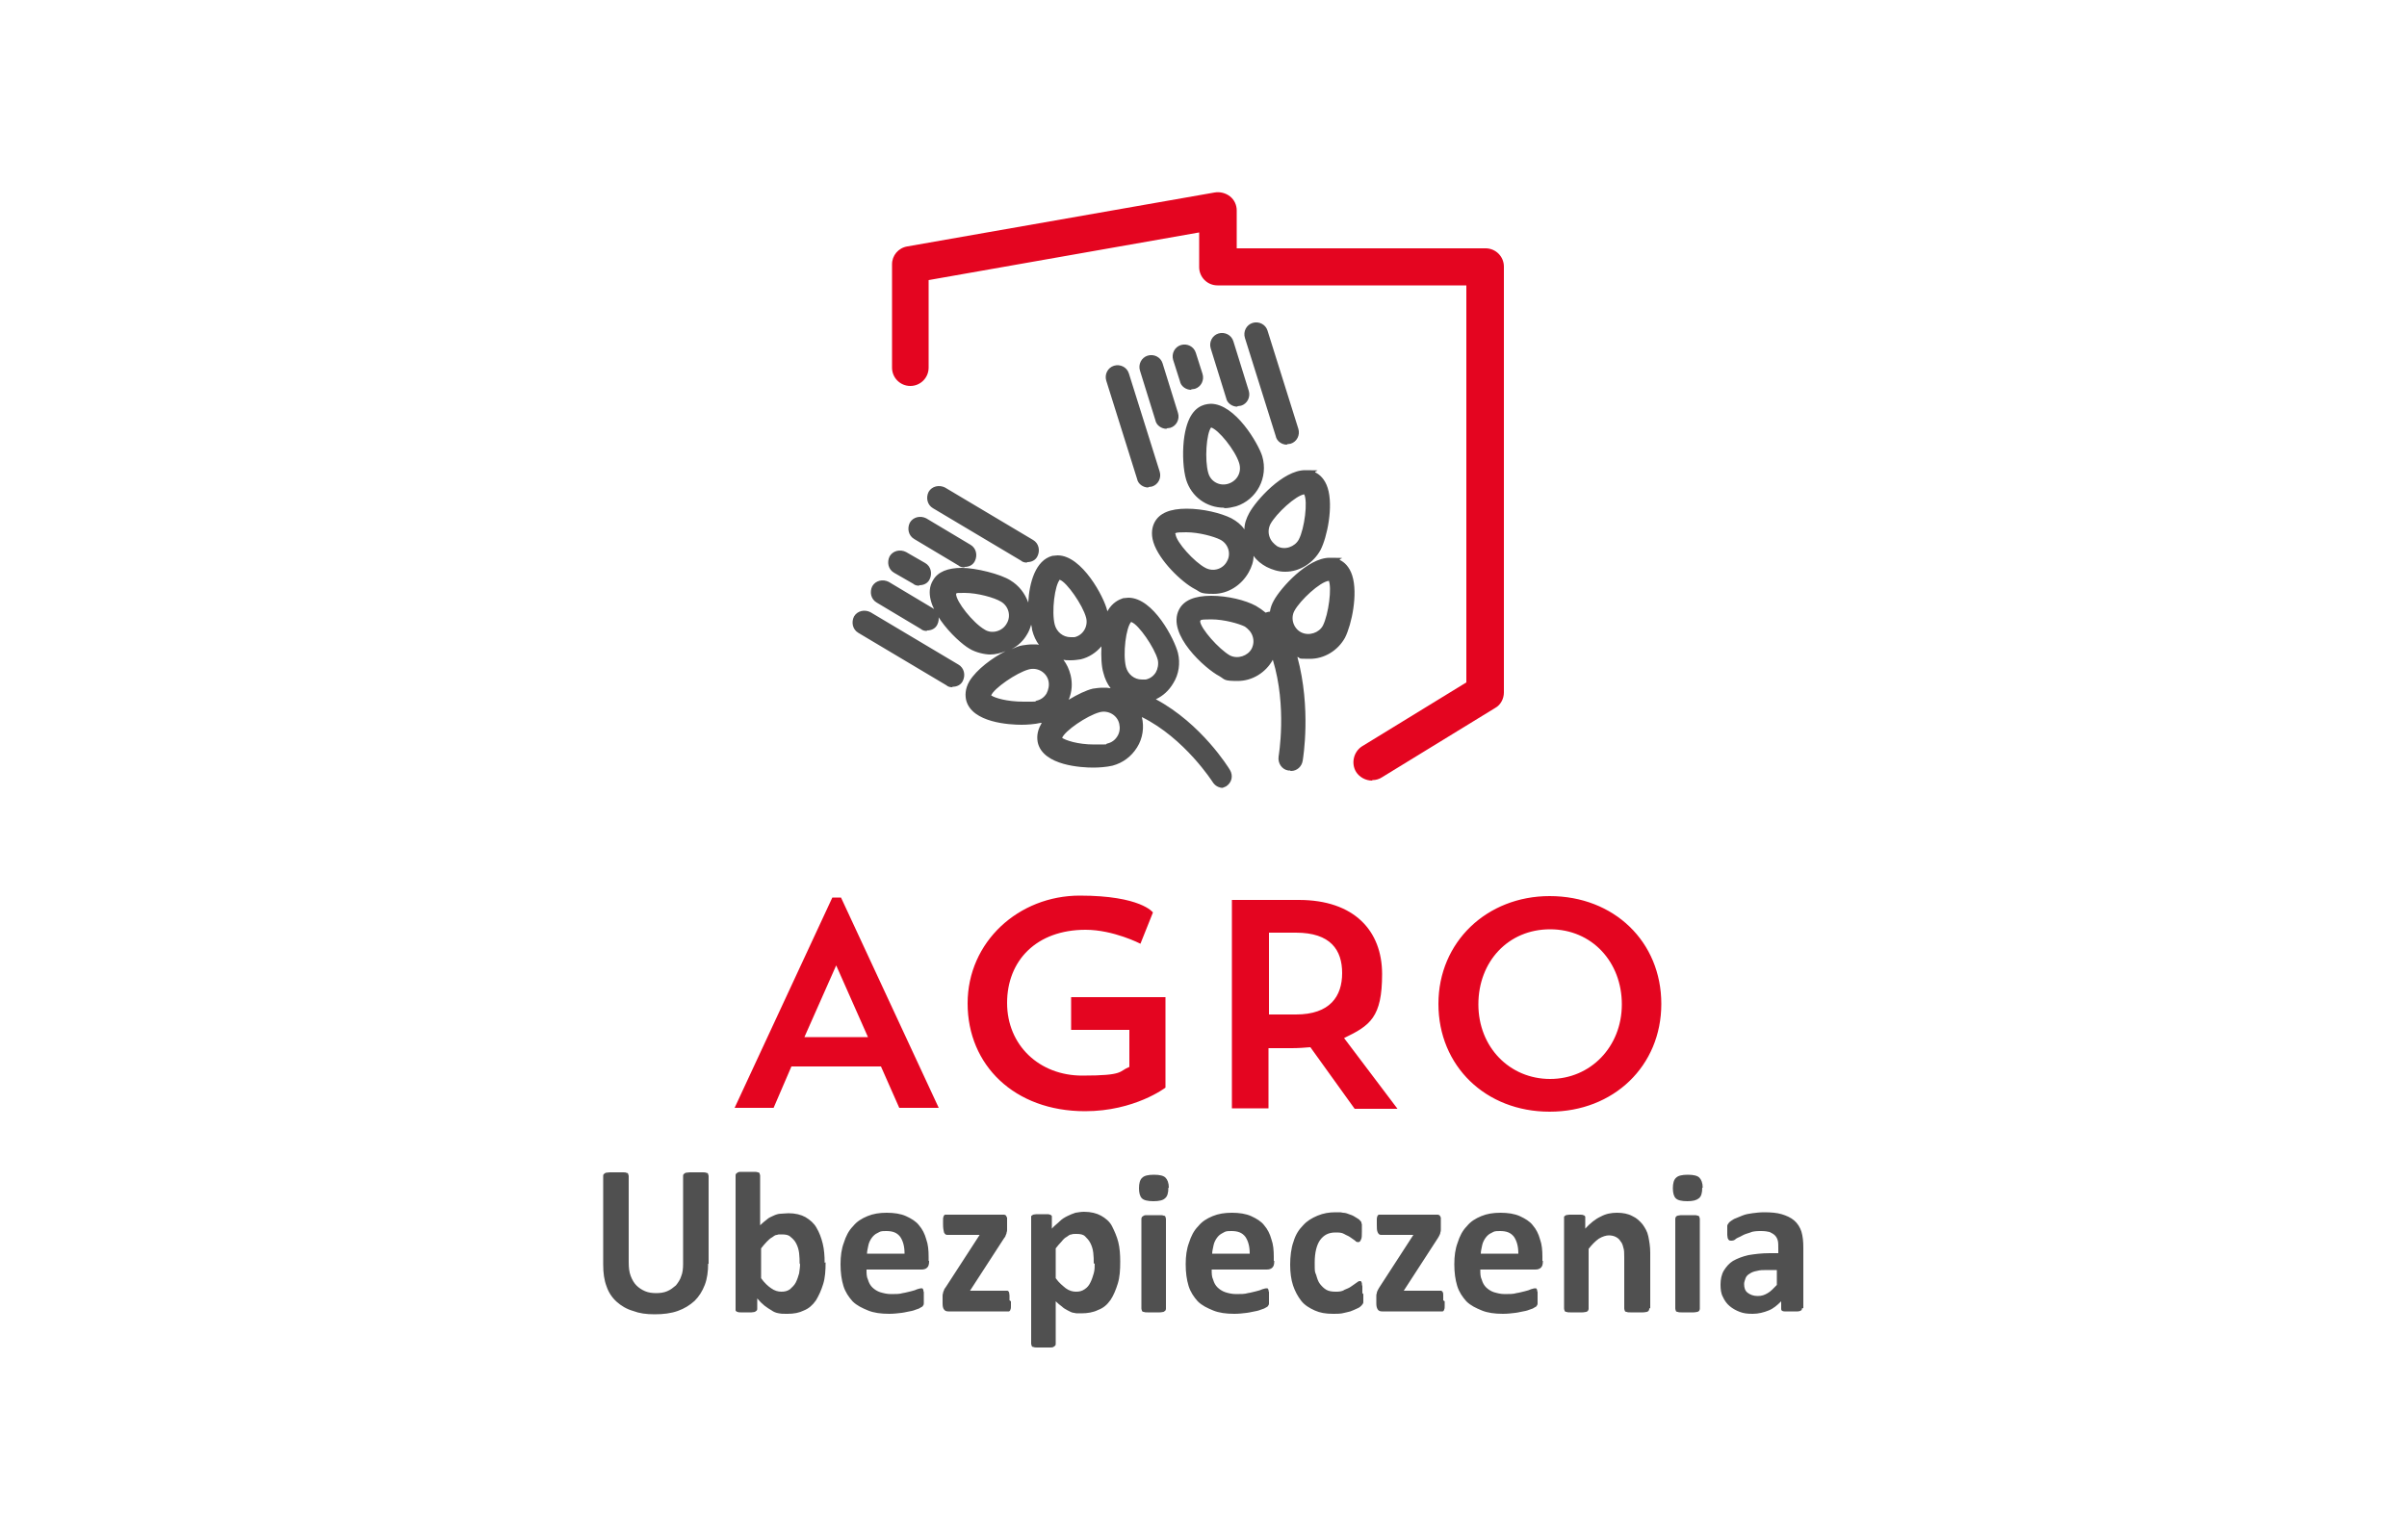 <?xml version="1.0" encoding="UTF-8"?>
<svg id="Warstwa_1" xmlns="http://www.w3.org/2000/svg" version="1.1" xmlns:xlink="http://www.w3.org/1999/xlink" viewBox="0 0 500 320">
  <!-- Generator: Adobe Illustrator 29.1.0, SVG Export Plug-In . SVG Version: 2.1.0 Build 142)  -->
  <defs>
    <style>
      .st0 {
        fill: #505050;
      }

      .st1 {
        fill: none;
      }

      .st2 {
        fill: #e40520;
      }

      .st3 {
        clip-path: url(#clippath);
      }
    </style>
    <clipPath id="clippath">
      <rect class="st1" x="116.2" y="31" width="267.5" height="258"/>
    </clipPath>
  </defs>
  <g class="st3">
    <g>
      <path class="st2" d="M167.1,215.5h13.2l-6.6-14.9-6.6,14.9ZM322,224.2c8.4,0,14.9-6.7,14.9-15.5s-6.2-15.6-14.9-15.6-14.9,6.7-14.9,15.6,6.5,15.5,14.9,15.5ZM321.9,186.2c13.4,0,23.2,9.5,23.2,22.4s-9.9,22.4-23.2,22.4-23.1-9.5-23.1-22.4,10.1-22.4,23.1-22.4ZM263.6,193.9v16.9h5.6c7.1,0,9.6-3.8,9.6-8.6s-2.4-8.4-9.6-8.4h-5.6ZM255.9,187h13.9c11.5,0,17.3,6.4,17.3,15.4s-2.5,10.7-7.9,13.3l11.1,14.7h-8.9l-9.2-12.8c-1.2.1-2.5.2-3.9.2h-4.8v12.5h-7.6v-43.3h0ZM242.1,207.5v18.5s-6.4,4.9-16.7,4.9c-14.7,0-24.4-9.6-24.4-22.4s10.6-22.4,23.3-22.4,15.2,3.5,15.2,3.5l-2.6,6.5s-5.6-2.9-11.4-2.9c-10.2,0-16.3,6.4-16.3,15.2s6.7,15.1,15.6,15.1,7.5-.9,9.8-1.8v-7.7h-12.1v-6.8h19.6ZM160.6,230.2h-8l20.3-43.7h1.8l20.3,43.7h-8.2l-3.8-8.6h-18.6l-3.7,8.6h0Z"/>
      <path class="st2" d="M285,162.2c-1.3,0-2.6-.7-3.3-1.8-1.1-1.8-.5-4.2,1.2-5.3l21.7-13.3V59.3h-51.7c-2.1,0-3.8-1.7-3.8-3.8v-7.2l-56.2,9.9v18.2c0,2.1-1.7,3.8-3.8,3.8s-3.8-1.7-3.8-3.8v-21.5c0-1.8,1.3-3.4,3.2-3.7l63.8-11.2c1.1-.2,2.3.1,3.2.8.9.7,1.4,1.8,1.4,2.9v7.9h51.7c2.1,0,3.8,1.7,3.8,3.8v88.5c0,1.3-.7,2.6-1.8,3.2l-23.5,14.4c-.6.4-1.3.6-2,.6"/>
      <path class="st0" d="M251.6,88.8c-1,1.2-1.4,6.8-.6,9.5.5,1.8,2.4,2.8,4.2,2.2,1.8-.6,2.8-2.4,2.2-4.3-.8-2.6-4.3-7-5.9-7.4M213.3,116.9c-.4,0-.9-.1-1.2-.4l-18.3-10.9c-1.2-.7-1.5-2.2-.9-3.4.7-1.2,2.2-1.5,3.4-.9l18.3,10.9c1.2.7,1.5,2.2.9,3.4-.4.8-1.2,1.2-2.1,1.2h0ZM197.8,142.8c-.4,0-.9-.1-1.2-.4l-18.3-10.9c-1.2-.7-1.5-2.2-.9-3.4.7-1.2,2.2-1.5,3.4-.9l18.3,10.9c1.2.7,1.5,2.2.9,3.4-.4.8-1.2,1.2-2.1,1.2h0ZM200.3,117.9c-.4,0-.9-.1-1.2-.4l-9.2-5.5c-1.2-.7-1.5-2.2-.9-3.4.7-1.2,2.2-1.5,3.4-.9l9.2,5.5c1.2.7,1.5,2.2.9,3.4-.4.8-1.2,1.2-2.1,1.2h0ZM192.5,131.1c-.4,0-.9-.1-1.2-.4l-9.2-5.5c-1.2-.7-1.5-2.2-.9-3.4.7-1.2,2.2-1.5,3.4-.9l9.2,5.5c1.2.7,1.5,2.2.9,3.4-.4.8-1.2,1.2-2.1,1.2h0ZM190.9,121.7c-.4,0-.9-.1-1.2-.4l-4-2.3c-1.2-.7-1.5-2.2-.9-3.4.7-1.2,2.2-1.5,3.4-.9l4,2.3c1.2.7,1.5,2.2.9,3.4-.4.8-1.2,1.2-2.1,1.2h0ZM254,163.7c-.8,0-1.6-.4-2.1-1.2,0,0-5.8-9.1-14.7-13.5h0c.5,2.1.2,4.4-1,6.3s-2.9,3.2-5.1,3.8c-1.3.3-2.9.4-4,.4-2.4,0-10.3-.4-11.5-5.1-.2-.9-.3-2.3.7-4,0,0,0-.1.1-.2h-.2c-1.3.3-2.9.4-4,.4-2.4,0-10.3-.4-11.5-5.1-.2-.9-.3-2.3.7-4,1.5-2.4,4.7-4.8,7.5-6.2-1,.4-2.1.7-3.2.7s-3-.4-4.3-1.2c-2.8-1.6-10.6-9.3-7.6-14.2,1-1.8,3.1-2.6,6-2.6s8.1,1.3,10.1,2.6c1.8,1.1,3,2.7,3.7,4.6.2-4.1,1.5-8.8,5-9.7.4,0,.7-.1,1.1-.1,5.1,0,9.7,8.8,10.3,11.5v.2s0-.1.1-.2c1-1.7,2.3-2.3,3.2-2.6.4,0,.7-.1,1.1-.1,5.2,0,9.6,8.7,10.3,11.5.5,2.1.2,4.4-1,6.3-.9,1.5-2.1,2.6-3.6,3.3,9.5,5.1,15.1,14.2,15.4,14.7.7,1.2.4,2.6-.8,3.4-.4.2-.9.4-1.3.4h.2ZM235,129.2c-1.1,1.1-1.8,6.7-1.1,9.4.4,1.5,1.7,2.6,3.3,2.6s.6,0,.8,0c.9-.2,1.6-.7,2.1-1.5.4-.7.6-1.7.4-2.6-.7-2.6-4-7.3-5.4-7.8h0ZM230.7,143c-.7-.9-1.2-2-1.5-3.2-.4-1.3-.5-3.4-.4-5.5-1.1,1.3-2.6,2.3-4.3,2.7-.7.1-1.3.2-2.1.2s-1,0-1.5-.1c.7.9,1.2,2,1.5,3.2.4,1.7.3,3.4-.4,5.1,1.8-1.1,3.7-2,5-2.3.7-.1,1.3-.2,2.1-.2s1,0,1.5.1h0ZM220.2,120.4c-1.1,1.1-1.8,6.7-1.1,9.4.4,1.5,1.7,2.6,3.3,2.6s.6,0,.8,0c1.8-.4,2.9-2.3,2.4-4.1-.7-2.6-4-7.3-5.4-7.8h0ZM215.9,134.1c-.7-.9-1.2-2-1.5-3.2,0-.3-.1-.7-.2-1.1-.2.7-.5,1.5-.9,2.1-.7,1.2-1.8,2.3-3.2,3,.9-.4,1.6-.7,2.3-.8.7-.1,1.3-.2,2.1-.2s1,0,1.5.1h0ZM220.6,153.3c.7.5,3.2,1.4,6.7,1.4s2.1,0,2.7-.2c.9-.2,1.6-.7,2.1-1.5s.6-1.7.4-2.6c-.4-1.8-2.3-2.9-4.1-2.4-2.6.7-7.3,3.9-7.8,5.4h0ZM205.9,144.5c.7.5,3.2,1.3,6.7,1.3s2.1,0,2.7-.2c.9-.2,1.6-.7,2.1-1.5.4-.8.6-1.7.4-2.6-.4-1.8-2.3-2.9-4.1-2.4-2.6.7-7.3,4-7.8,5.4h0ZM198.6,123.4c0,1.6,3.5,6,5.9,7.4,1.5,1,3.7.4,4.6-1.2,1-1.6.4-3.7-1.2-4.6-1.3-.8-4.8-1.8-7.5-1.8s-1.5.1-1.7.2h0ZM267.3,92.4c-1,0-2.1-.7-2.3-1.8l-6.4-20.4c-.4-1.3.3-2.7,1.6-3.1,1.3-.4,2.7.3,3.1,1.6l6.4,20.4c.4,1.3-.3,2.7-1.6,3.1-.2,0-.5.1-.7.1ZM238.5,101.3c-1,0-2.1-.7-2.3-1.8l-6.4-20.4c-.4-1.3.3-2.7,1.6-3.1,1.3-.4,2.7.3,3.1,1.6l6.4,20.4c.4,1.3-.3,2.7-1.6,3.1-.2,0-.5.1-.7.1ZM257,84.5c-1,0-2.1-.7-2.3-1.8l-3.2-10.3c-.4-1.3.3-2.7,1.6-3.1,1.3-.4,2.7.3,3.1,1.6l3.2,10.3c.4,1.3-.3,2.7-1.6,3.1-.2,0-.5.1-.7.1ZM242.3,89.1c-1,0-2.1-.7-2.3-1.8l-3.2-10.3c-.4-1.3.3-2.7,1.6-3.1,1.3-.4,2.7.3,3.1,1.6l3.2,10.3c.4,1.3-.3,2.7-1.6,3.1-.2,0-.5.1-.7.1ZM247.4,81c-1,0-2.1-.7-2.3-1.8l-1.4-4.4c-.4-1.3.3-2.7,1.6-3.1,1.3-.4,2.7.3,3.1,1.6l1.4,4.4c.4,1.3-.3,2.7-1.6,3.1-.2,0-.5.1-.7.1ZM268,160.1h-.4c-1.3-.2-2.2-1.5-2-2.9,0-.1,1.8-10.3-1.2-20.1-1.5,2.7-4.3,4.4-7.3,4.4s-2.6-.3-3.8-1c-2.9-1.5-11-8.7-8.4-13.8,1-2,3.3-2.9,6.7-2.9s7.1.9,9.3,2.1c.7.4,1.4.9,2,1.4.3-.1.6-.2.9-.2.1-.8.4-1.6.8-2.3,1.4-2.6,7-8.9,11.6-8.9s1.5.1,2.2.5c.8.4,1.9,1.3,2.5,3.2,1.2,3.8-.1,10.1-1.5,12.9-1.5,2.7-4.3,4.4-7.3,4.4s-1.7-.1-2.6-.4c2.9,10.7,1.2,21,1.1,21.6-.2,1.2-1.2,2.1-2.4,2.1h-.1ZM276,120.7c-1.8.2-5.9,4-7.1,6.2-.9,1.6-.2,3.7,1.4,4.5,1.6.8,3.7.1,4.5-1.4,1.2-2.4,1.9-8,1.2-9.4ZM271,102.7c-1.8.2-5.9,4-7.1,6.2-.4.8-.5,1.7-.2,2.6s.9,1.5,1.6,2c1.6.9,3.7.1,4.5-1.4,1.2-2.3,1.9-8,1.1-9.4h0ZM266.9,118.8c-1.3,0-2.6-.4-3.8-1-1.1-.6-2-1.3-2.7-2.3,0,1.2-.4,2.3-1,3.4-1.5,2.7-4.3,4.5-7.3,4.5s-2.7-.4-3.9-1c-2.7-1.4-7.4-5.9-8.6-9.7-.6-1.9-.2-3.3.2-4.1,1-2,3.3-2.9,6.7-2.9s7.1.9,9.3,2c1.1.6,2,1.3,2.7,2.3,0-1.2.4-2.3,1-3.4,1.4-2.6,7-8.9,11.6-8.9s1.5.1,2.2.5c.8.4,1.9,1.3,2.5,3.2,1.2,3.8-.1,10.2-1.5,12.9-1.5,2.7-4.3,4.5-7.3,4.5h0ZM249.3,129.1c.1,1.5,3.9,5.8,6.2,7.1,1.6.8,3.7.1,4.5-1.4.4-.8.5-1.7.2-2.6s-.9-1.5-1.6-2c-1.2-.6-4.3-1.5-7-1.5s-2.1.2-2.3.4h0ZM244.2,111c.1,1.6,3.9,5.8,6.2,7,1.7.9,3.7.2,4.5-1.4.9-1.6.2-3.7-1.5-4.5-1.2-.6-4.3-1.5-7-1.5s-2.1.2-2.3.4h0ZM254.3,105.5c-3.7,0-6.8-2.3-7.9-5.8-.6-2-.8-5.2-.5-8.1.6-5.4,2.6-7,4.3-7.5.4-.1.9-.2,1.3-.2,5.1,0,9.9,8.3,10.7,10.9,1.3,4.4-1.1,9-5.4,10.4-.8.2-1.6.4-2.5.4h0Z"/>
      <path class="st0" d="M147.1,262.5c0,1.7-.2,3.2-.7,4.5-.5,1.3-1.2,2.4-2.1,3.3-1,.9-2.1,1.6-3.5,2.1-1.4.5-3,.7-4.8.7s-3.2-.2-4.5-.7c-1.4-.4-2.5-1.1-3.4-1.9-1-.9-1.7-2-2.1-3.2-.5-1.3-.7-2.8-.7-4.5v-18.4c0-.1,0-.3.1-.4,0,0,.2-.2.4-.3.2,0,.5-.1.9-.1h2.6c.4,0,.7,0,.8.1.2,0,.4.1.4.3,0,.1.1.2.1.4v17.9c0,1.1.1,2,.4,2.8.3.8.7,1.5,1.2,2s1.1.9,1.8,1.2,1.5.4,2.3.4,1.6-.1,2.3-.4c.7-.3,1.2-.7,1.8-1.2.4-.5.9-1.2,1.1-1.9.3-.7.4-1.6.4-2.6v-18.2c0-.1,0-.3.1-.4,0,0,.2-.2.4-.3.2,0,.5-.1.9-.1h2.6c.4,0,.6,0,.8.1.2,0,.4.1.4.3,0,.1.1.2.1.4v18.2h-.1ZM171.5,262.3c0,1.7-.1,3.2-.5,4.5-.4,1.3-.9,2.4-1.5,3.4-.7,1-1.5,1.7-2.5,2.1-1,.5-2.1.7-3.4.7s-1.2,0-1.8-.1-1.1-.3-1.5-.6c-.5-.3-1-.6-1.5-1s-1-.9-1.5-1.5v2.1c0,.1,0,.3-.1.4,0,0-.2.2-.4.3-.1,0-.4.1-.7.1h-2.2c-.3,0-.5,0-.7-.1-.1,0-.3-.1-.4-.3,0,0,0-.2,0-.4v-27.6c0-.1,0-.3.1-.4,0,0,.2-.2.4-.3s.4-.1.8-.1h2.5c.3,0,.6,0,.8.1.2,0,.4.1.4.3,0,.1.1.2.1.4v10.3c.4-.4,1-.9,1.4-1.2.4-.4,1-.6,1.4-.8.4-.2,1-.4,1.5-.4s1-.1,1.6-.1c1.4,0,2.6.3,3.5.8,1,.6,1.8,1.3,2.3,2.2.6,1,1,2.1,1.3,3.3s.4,2.6.4,4h0ZM166.1,262.7c0-.8,0-1.5-.1-2.3s-.3-1.4-.6-2c-.3-.6-.7-1-1.2-1.4-.4-.4-1-.5-1.8-.5s-.7,0-1,.1c-.4,0-.7.3-1,.5-.4.2-.7.5-1.1.9s-.8.9-1.2,1.4v6.2c.7,1,1.5,1.7,2.1,2.1.7.5,1.4.7,2.1.7s1.2-.1,1.8-.5c.4-.4.9-.8,1.2-1.4s.5-1.2.7-1.9c.1-.7.2-1.4.2-2.1h0ZM193,262c0,.7-.1,1.1-.4,1.4s-.7.4-1.2.4h-11.4c0,.8,0,1.5.3,2.1.2.7.5,1.2.9,1.6.4.4,1,.8,1.6,1,.7.2,1.4.4,2.3.4s1.8,0,2.4-.2c.7-.1,1.3-.3,1.8-.4s1-.3,1.2-.4c.4-.1.6-.2.8-.2h.3c0,0,.1.1.2.3,0,.1,0,.3.1.5v2.3c0,.1,0,.3-.1.4,0,0-.1.2-.2.3,0,0-.4.2-.7.4-.4.1-1,.4-1.5.5-.7.1-1.3.3-2.1.4s-1.7.2-2.6.2c-1.7,0-3.2-.2-4.4-.7s-2.3-1-3.2-1.9c-.8-.9-1.5-1.9-1.9-3.2-.4-1.3-.6-2.8-.6-4.5s.2-3.2.7-4.5c.4-1.3,1-2.5,1.9-3.4.8-1,1.8-1.6,3-2.1,1.2-.5,2.5-.7,4-.7s2.9.2,4,.7,2.1,1.1,2.7,1.9c.7.8,1.2,1.8,1.5,2.9.4,1.1.5,2.3.5,3.7v.8h-.1ZM187.9,260.5c0-1.5-.3-2.6-.9-3.5-.7-.9-1.6-1.2-2.9-1.2s-1.2.1-1.8.4c-.5.2-.9.6-1.2,1-.3.4-.6,1-.7,1.5-.1.6-.3,1.2-.3,1.8h7.9,0ZM210,270.4v1c0,.3,0,.5-.1.7,0,.1-.1.3-.3.4-.1,0-.2,0-.4,0h-12.2c-.4,0-.7-.1-.9-.4-.2-.2-.3-.7-.3-1.2v-1.6c0-.2,0-.4.1-.6,0-.2.1-.4.2-.6,0-.2.2-.4.4-.7l7-10.8h-6.7c-.3,0-.5-.1-.7-.5-.1-.4-.2-.9-.2-1.6v-1c0-.3,0-.5.1-.7,0-.1.1-.3.3-.4,0,0,.2,0,.4,0h11.9c.1,0,.3.1.4.2,0,.1.1.3.2.4v2.5c0,.2,0,.4-.1.6,0,.2-.1.4-.2.6,0,.2-.2.4-.4.7l-7,10.8h7.4c.1,0,.2,0,.4,0,0,0,.2.1.3.3,0,.1.1.4.1.7v1h0ZM232.7,262.2c0,1.7-.1,3.2-.5,4.5-.4,1.3-.9,2.5-1.5,3.4-.7,1-1.5,1.7-2.6,2.1-1,.5-2.2.7-3.5.7s-1,0-1.5-.1c-.4,0-.9-.3-1.3-.5-.4-.2-.9-.5-1.2-.8-.4-.3-.9-.7-1.3-1.1v8.8c0,.1,0,.3-.1.4,0,0-.2.2-.4.3s-.4.1-.8.1h-2.5c-.3,0-.6,0-.8-.1-.2,0-.4-.1-.4-.3,0-.1-.1-.2-.1-.4v-26.1c0-.1,0-.3,0-.4,0,0,.2-.2.4-.3.1,0,.4-.1.7-.1h2.1c.3,0,.5,0,.7.1.1,0,.3.1.4.3,0,0,0,.2,0,.4v2.2c.5-.6,1.1-1,1.6-1.5s1-.8,1.6-1.1,1.1-.5,1.7-.7c.6-.1,1.2-.2,1.8-.2,1.4,0,2.6.3,3.5.8s1.8,1.2,2.3,2.2,1,2.1,1.3,3.3c.3,1.2.4,2.6.4,4h0ZM227.2,262.6c0-.8,0-1.5-.1-2.3s-.3-1.4-.6-2-.7-1-1.1-1.4-1-.5-1.8-.5-.7,0-1,.1c-.4,0-.7.3-1,.5-.4.2-.7.5-1.1,1-.4.4-.8.9-1.2,1.4v6.2c.7,1,1.5,1.6,2.1,2.1.7.5,1.4.7,2.1.7s1.2-.1,1.8-.5.9-.8,1.2-1.4c.3-.6.5-1.2.7-1.9s.2-1.4.2-2.1h0ZM242.2,271.9c0,.1,0,.2-.1.4,0,0-.2.2-.4.3-.2,0-.4.1-.8.1h-2.5c-.3,0-.6,0-.8-.1-.2,0-.4-.1-.4-.3,0,0-.1-.2-.1-.4v-18.6c0-.1,0-.2.1-.4,0,0,.2-.2.4-.3s.4-.1.8-.1h2.5c.3,0,.6,0,.8.1.2,0,.4.1.4.3,0,0,.1.2.1.4v18.6ZM242.7,246.8c0,1.1-.2,1.8-.7,2.2-.4.4-1.2.6-2.4.6s-2-.2-2.4-.6-.6-1.1-.6-2.1.2-1.8.7-2.2c.4-.4,1.2-.6,2.4-.6s2,.2,2.4.6.7,1.1.7,2.1h0ZM264.7,262c0,.7-.1,1.1-.4,1.4-.3.3-.7.4-1.2.4h-11.4c0,.8,0,1.5.3,2.1.2.7.5,1.2.9,1.6.4.4,1,.8,1.6,1s1.4.4,2.3.4,1.8,0,2.4-.2c.7-.1,1.3-.3,1.8-.4s1-.3,1.2-.4c.4-.1.6-.2.8-.2h.3c0,0,.1.1.2.3,0,.1,0,.3.1.5v2.3c0,.1,0,.3-.1.4,0,0-.1.2-.2.3s-.4.2-.7.4c-.4.1-1,.4-1.5.5-.7.1-1.3.3-2.1.4-.8.1-1.7.2-2.6.2-1.7,0-3.2-.2-4.4-.7s-2.3-1-3.2-1.9c-.8-.9-1.5-1.9-1.9-3.2-.4-1.3-.6-2.8-.6-4.5s.2-3.2.7-4.5c.4-1.3,1-2.5,1.9-3.4.8-1,1.8-1.6,3-2.1,1.2-.5,2.5-.7,4-.7s2.9.2,4,.7,2.1,1.1,2.7,1.9c.7.8,1.2,1.8,1.5,2.9.4,1.1.5,2.3.5,3.7v.8h-.1ZM259.6,260.5c0-1.5-.3-2.6-.9-3.5-.7-.9-1.6-1.2-2.9-1.2s-1.2.1-1.8.4-.9.6-1.2,1c-.3.4-.6,1-.7,1.5-.1.6-.3,1.2-.3,1.8h7.9,0ZM283.2,268.9v1c0,.2,0,.4,0,.6,0,.1,0,.3-.1.4,0,0-.1.2-.3.4s-.4.4-.9.6c-.4.2-.9.4-1.4.6-.5.1-1.1.3-1.7.4s-1.2.1-1.9.1c-1.5,0-2.7-.2-3.8-.7s-2.1-1.1-2.8-2-1.3-2-1.7-3.2c-.4-1.2-.6-2.7-.6-4.3s.2-3.5.7-4.8c.4-1.4,1.1-2.5,2-3.4.8-.9,1.8-1.5,3-2s2.4-.7,3.7-.7,1.1,0,1.6.1c.5,0,1,.2,1.5.4.4.1.9.4,1.2.6s.7.4.8.6c.1.1.3.3.3.4s0,.2.1.4c0,.1,0,.4,0,.6v.9c0,.8,0,1.4-.2,1.7-.1.3-.3.5-.5.5s-.5,0-.7-.3c-.3-.2-.6-.4-1-.7s-.8-.4-1.3-.7-1.1-.3-1.8-.3c-1.4,0-2.4.5-3.2,1.6-.7,1-1.1,2.6-1.1,4.6s0,1.9.3,2.6c.2.7.4,1.4.8,1.9s.8.9,1.3,1.2,1.2.4,1.9.4,1.3,0,1.9-.4c.5-.2,1-.4,1.4-.7.4-.3.7-.5,1-.7.3-.2.5-.4.7-.4s.2,0,.3,0c0,0,.1.2.2.4,0,.2,0,.4.1.7v1.4ZM300.1,270.4v1c0,.3,0,.5-.1.7,0,.1-.1.3-.3.4-.1,0-.2,0-.4,0h-12.2c-.4,0-.7-.1-.9-.4s-.3-.7-.3-1.2v-1.6c0-.2,0-.4.1-.6,0-.2.1-.4.2-.6s.2-.4.4-.7l7-10.8h-6.7c-.3,0-.5-.1-.7-.5s-.2-.9-.2-1.6v-1c0-.3,0-.5.1-.7,0-.1.1-.3.3-.4,0,0,.2,0,.4,0h11.9c.1,0,.3.1.4.2l.2.4v2.5c0,.2,0,.4-.1.6,0,.2-.1.4-.2.6s-.2.4-.4.7l-7,10.8h7.4c.1,0,.2,0,.4,0,0,0,.2.1.3.3s.1.4.1.7v1h0ZM320.5,262c0,.7-.1,1.1-.4,1.4s-.7.4-1.2.4h-11.4c0,.8,0,1.5.3,2.1.2.7.5,1.2.9,1.6.4.4,1,.8,1.6,1,.7.2,1.4.4,2.3.4s1.8,0,2.4-.2c.7-.1,1.3-.3,1.8-.4s1-.3,1.2-.4c.4-.1.6-.2.8-.2h.3c0,0,.1.1.2.3,0,.1,0,.3.1.5v2.3c0,.1,0,.3-.1.4,0,0-.1.2-.2.3,0,0-.4.2-.7.4-.4.1-1,.4-1.5.5-.7.1-1.3.3-2.1.4s-1.7.2-2.6.2c-1.7,0-3.2-.2-4.4-.7s-2.3-1-3.2-1.9c-.8-.9-1.5-1.9-1.9-3.2s-.6-2.8-.6-4.5.2-3.2.7-4.5c.4-1.3,1-2.5,1.9-3.4.8-1,1.8-1.6,3-2.1,1.2-.5,2.5-.7,4-.7s2.9.2,4,.7,2.1,1.1,2.7,1.9c.7.8,1.2,1.8,1.5,2.9.4,1.1.5,2.3.5,3.7v.8h0ZM315.4,260.5c0-1.5-.3-2.6-.9-3.5-.7-.9-1.6-1.2-2.9-1.2s-1.2.1-1.8.4c-.5.2-.9.6-1.2,1-.3.4-.6,1-.7,1.5-.1.6-.3,1.2-.3,1.8h7.9,0ZM342.6,271.9c0,.1,0,.2-.1.4s-.2.2-.4.3c-.2,0-.4.1-.8.1h-2.6c-.4,0-.6,0-.8-.1-.2,0-.4-.1-.4-.3,0,0-.1-.2-.1-.4v-10.6c0-.9,0-1.6-.2-2.1-.1-.5-.3-1-.6-1.3-.2-.4-.6-.7-1-.9-.4-.2-.9-.3-1.4-.3s-1.3.2-2.1.7c-.7.5-1.4,1.2-2.1,2.1v12.4c0,.1,0,.2-.1.4s-.2.2-.4.3c-.2,0-.4.1-.8.1h-2.5c-.3,0-.6,0-.8-.1-.2,0-.4-.1-.4-.3,0,0-.1-.2-.1-.4v-18.7c0-.1,0-.3,0-.4,0,0,.2-.2.4-.3.2,0,.4-.1.7-.1h2.2c.3,0,.5,0,.7.1.1,0,.3.1.4.3,0,0,0,.2,0,.4v2.1c1-1.1,2.1-2,3.2-2.5,1.1-.6,2.2-.8,3.4-.8s2.3.2,3.2.7c.9.4,1.5,1,2.1,1.7.5.7,1,1.5,1.2,2.5.2,1,.4,2.1.4,3.4v11.5h0ZM353.1,271.9c0,.1,0,.2-.1.4s-.2.2-.4.3c-.2,0-.4.1-.8.1h-2.5c-.3,0-.6,0-.8-.1-.2,0-.4-.1-.4-.3,0,0-.1-.2-.1-.4v-18.6c0-.1,0-.2.1-.4s.2-.2.4-.3c.2,0,.4-.1.8-.1h2.5c.4,0,.6,0,.8.1.2,0,.4.1.4.3,0,0,.1.2.1.4v18.6ZM353.6,246.8c0,1.1-.2,1.8-.7,2.2s-1.2.6-2.4.6-2-.2-2.4-.6c-.4-.4-.6-1.1-.6-2.1s.2-1.8.7-2.2c.4-.4,1.2-.6,2.4-.6s2,.2,2.4.6c.4.4.7,1.1.7,2.1h0ZM374.3,271.9c0,.2,0,.4-.2.4-.1.1-.4.2-.7.2h-2.7c-.3,0-.5-.1-.6-.2-.1-.1-.1-.3-.1-.4v-1.5c-.8.8-1.6,1.5-2.6,1.9-1,.4-2.1.7-3.3.7s-1.9-.1-2.7-.4-1.5-.7-2.1-1.2-1.1-1.2-1.4-1.9c-.4-.7-.5-1.6-.5-2.6s.2-2.1.7-2.9,1.1-1.5,1.9-2c.9-.5,1.9-.9,3.2-1.2,1.2-.2,2.7-.4,4.4-.4h1.8v-1.1c0-.6,0-1.1-.1-1.5s-.3-.8-.6-1.1-.7-.5-1.1-.7c-.4-.1-1-.2-1.7-.2s-1.7,0-2.3.3c-.7.2-1.3.4-1.8.7s-1,.4-1.3.7-.7.3-.9.3-.3,0-.4-.1c-.1,0-.2-.2-.3-.4,0-.1-.1-.4-.1-.7v-.9c0-.3,0-.8,0-1,0-.2.2-.4.4-.7.2-.2.5-.4,1-.7.5-.2,1-.4,1.7-.7s1.4-.4,2.1-.5c.8-.1,1.6-.2,2.4-.2,1.5,0,2.7.1,3.7.4s1.9.7,2.6,1.3,1.2,1.4,1.5,2.3c.3,1,.4,2.1.4,3.3v12.6h0ZM369.1,263.9h-2c-.9,0-1.5,0-2.2.2-.6.1-1.1.3-1.5.6-.4.2-.7.6-.8.9-.1.4-.3.7-.3,1.2,0,.8.2,1.4.7,1.8s1.2.7,2.1.7,1.4-.2,2.1-.6,1.2-1,1.9-1.7v-3.2h0Z"/>
    </g>
  </g>
</svg>